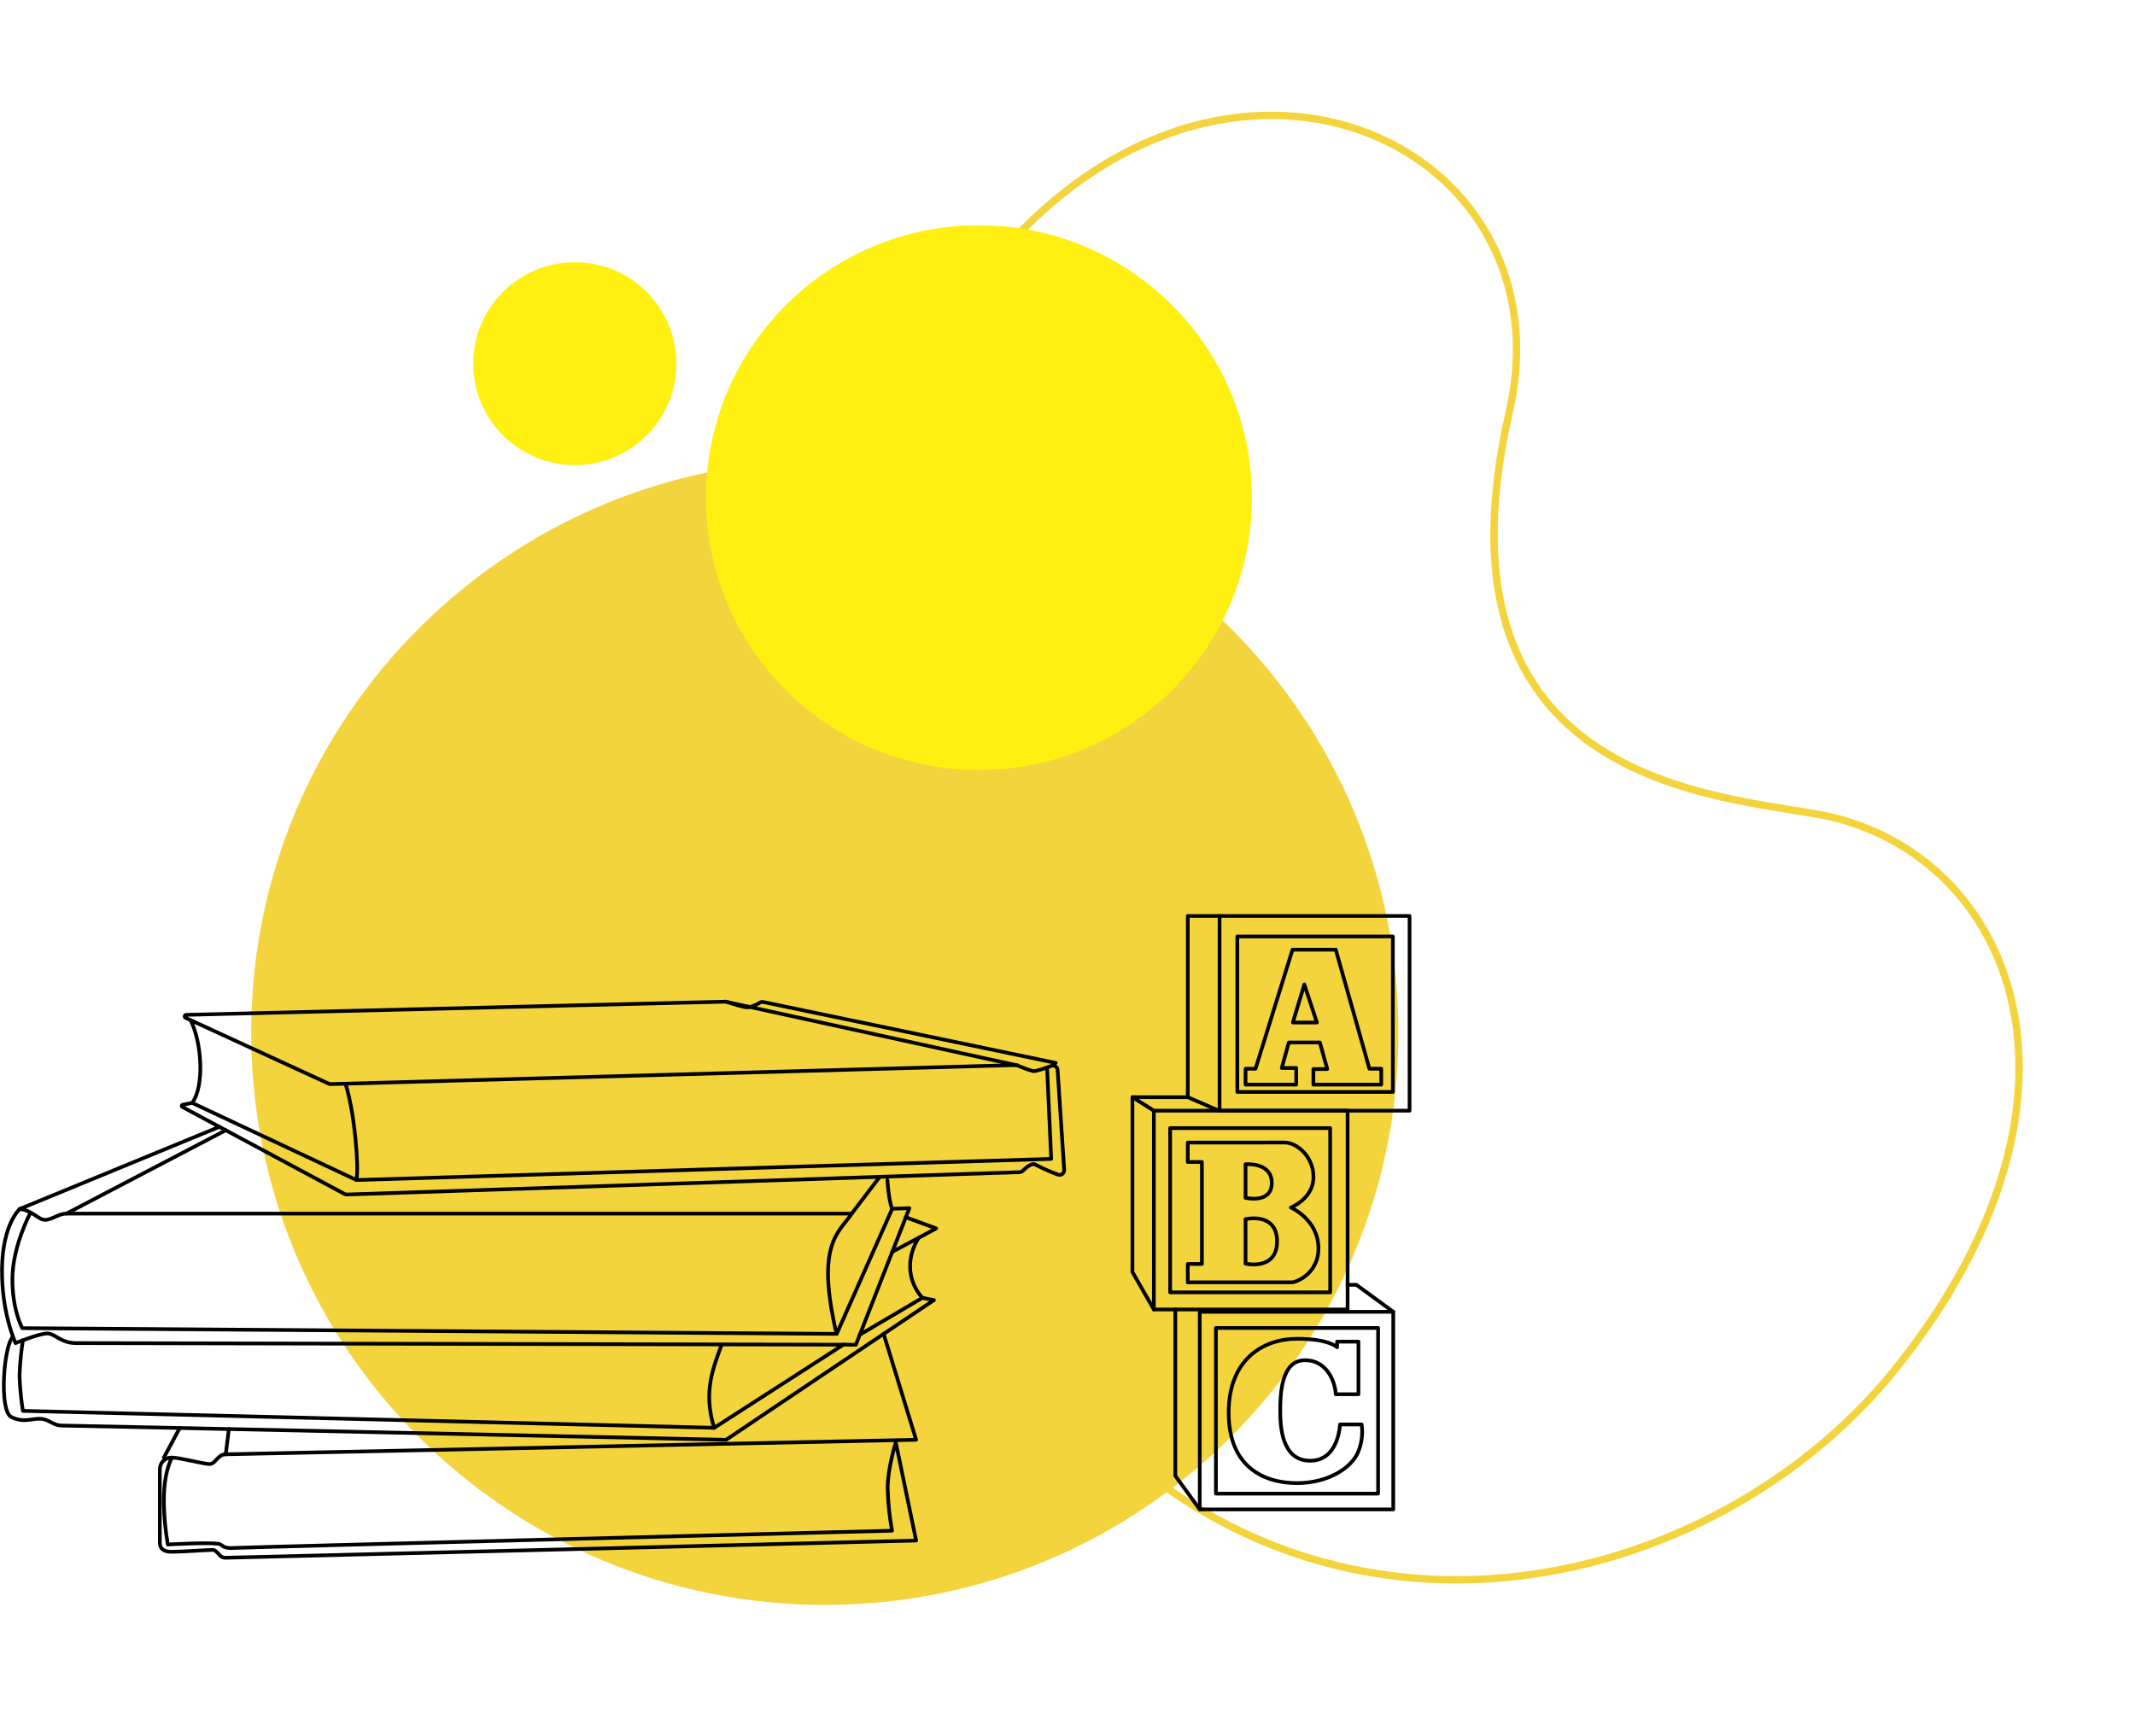 <svg width="578" height="470" viewBox="0 0 578 470" fill="none" xmlns="http://www.w3.org/2000/svg">
<g filter="url(#filter0_d_3171_63854)">
<path d="M389.601 122.82C365.638 227.774 453.503 225.208 477.805 231.691C527.695 245.064 551.862 310.238 493.848 382.436C442.334 446.53 328.609 471.654 258.953 378.924C169.395 259.652 184.897 158.345 247.445 82.23C311.348 4.426 406.592 48.393 389.601 122.82Z" fill="white"/>
</g>
<g filter="url(#filter1_d_3171_63854)">
<path d="M268.182 71.846L268.182 71.845C299.908 33.218 339.268 24.954 368.486 35.361C397.703 45.768 416.968 74.879 408.59 111.579C402.571 137.939 403.548 157.663 408.879 172.516C414.216 187.387 423.884 197.277 435.051 204.019C446.198 210.749 458.839 214.345 470.164 216.665C475.457 217.749 480.478 218.558 484.929 219.275C485.242 219.325 485.552 219.375 485.86 219.425C490.556 220.183 494.532 220.844 497.511 221.639C522.078 228.224 540.315 247.552 545.271 274.168C550.23 300.798 541.91 334.853 513.033 370.791C487.449 402.622 446.398 424.788 403.106 427.472C359.857 430.153 314.338 413.395 279.717 367.305C235.036 307.8 216.627 252.865 217.123 203.384C217.62 153.906 237.022 109.764 268.182 71.846Z" stroke="#F4D43C" stroke-width="2"/>
</g>
<g filter="url(#filter2_d_3171_63854)">
<path d="M223.296 434.538C309.063 434.538 378.592 365.169 378.592 279.598C378.592 194.027 309.063 124.658 223.296 124.658C137.528 124.658 68 194.027 68 279.598C68 365.169 137.528 434.538 223.296 434.538Z" fill="#F4D43C"/>
</g>
<g filter="url(#filter3_d_3171_63854)">
<path d="M265.024 208.471C305.84 208.471 338.929 175.459 338.929 134.736C338.929 94.013 305.84 61 265.024 61C224.207 61 191.119 94.013 191.119 134.736C191.119 175.459 224.207 208.471 265.024 208.471Z" fill="#FFF011"/>
</g>
<path d="M155.619 125.934C170.807 125.934 183.119 113.636 183.119 98.467C183.119 83.297 170.807 71 155.619 71C140.431 71 128.119 83.297 128.119 98.467C128.119 113.636 140.431 125.934 155.619 125.934Z" fill="#FFF011"/>
<path d="M52.029 298.61L49.411 299.132C49.351 299.146 49.297 299.177 49.255 299.221C49.213 299.266 49.186 299.323 49.177 299.383C49.168 299.444 49.178 299.506 49.205 299.561C49.232 299.616 49.275 299.661 49.328 299.691L93.281 323.27C93.479 323.372 93.7 323.422 93.922 323.416L276.034 317.373C276.351 317.361 276.652 317.23 276.877 317.007C277.618 316.274 279.385 314.69 280.31 315.331C282.276 316.351 284.304 317.247 286.381 318.014C286.579 318.091 286.793 318.117 287.003 318.09C287.214 318.063 287.414 317.983 287.586 317.858C287.757 317.733 287.895 317.567 287.985 317.375C288.075 317.183 288.116 316.971 288.103 316.759L286.317 289.701C286.306 289.504 286.248 289.312 286.149 289.141C286.049 288.97 285.911 288.826 285.745 288.719C285.579 288.611 285.39 288.545 285.193 288.525C284.997 288.504 284.798 288.531 284.614 288.602C282.92 289.234 280.384 290.122 279.669 290.003C278.236 289.595 276.835 289.084 275.475 288.474C275.311 288.404 275.133 288.369 274.953 288.373L89.563 293.519C89.368 293.528 89.174 293.49 88.996 293.409L50.235 275.581C50.147 275.542 50.075 275.474 50.032 275.389C49.988 275.304 49.974 275.206 49.994 275.112C50.013 275.018 50.064 274.933 50.138 274.872C50.211 274.811 50.304 274.777 50.4 274.775L196.424 271.204C196.574 271.2 196.723 271.225 196.864 271.277C197.779 271.588 201.149 272.751 202.358 272.751C203.565 272.556 204.718 272.114 205.746 271.451C205.881 271.367 206.032 271.311 206.189 271.286C206.346 271.261 206.507 271.267 206.662 271.305L285.804 287.787" stroke="black" stroke-linecap="round" stroke-linejoin="round"/>
<path d="M196.415 271.203L275.466 288.473" stroke="black" stroke-linecap="round" stroke-linejoin="round"/>
<path d="M51.607 276.212C54.62 282.255 55.417 293.986 52.029 298.61L96.494 319.496C97.2 316.264 96.073 301.366 93.528 293.409" stroke="black" stroke-linecap="round" stroke-linejoin="round"/>
<path d="M283.469 289.014L284.586 313.774L96.495 319.497" stroke="black" stroke-linecap="round" stroke-linejoin="round"/>
<path d="M59.391 305.093L5.365 327.326C5.365 327.326 0.723 331.309 0.549 343.414C0.375 355.52 4.211 363.651 4.211 363.651C4.211 363.651 10.621 361.041 12.773 361.041C14.925 361.041 16.39 363.651 20.593 363.651L231.714 364.082L246.191 327.124L241.548 327.271L226.513 361.151L6.034 359.604C6.034 359.604 3.223 354.549 3.369 345.868C3.516 337.188 8.14 328.589 8.14 328.589" stroke="black" stroke-linecap="round" stroke-linejoin="round"/>
<path d="M238.17 318.627L230.579 328.59H17.965C15.868 328.59 14.065 330.284 12.206 330.284C10.347 330.284 9.019 327.811 5.311 327.326" stroke="black" stroke-linecap="round" stroke-linejoin="round"/>
<path d="M61.113 306.018L17.984 328.59" stroke="black" stroke-linecap="round" stroke-linejoin="round"/>
<path d="M230.597 328.589C227.118 333.772 220.745 336.666 226.468 361.133" stroke="black" stroke-linecap="round" stroke-linejoin="round"/>
<path d="M241.502 327.271C240.532 324.735 240.248 319.497 240.248 319.497" stroke="black" stroke-linecap="round" stroke-linejoin="round"/>
<path d="M245.184 329.569L253.444 332.6L241.503 338.964" stroke="black" stroke-linecap="round" stroke-linejoin="round"/>
<path d="M6.199 362.845C5.708 366.042 5.402 369.265 5.283 372.497C5.399 375.681 5.705 378.854 6.199 382.002L193.356 386.58L228.381 364.036" stroke="black" stroke-linecap="round" stroke-linejoin="round"/>
<path d="M232.722 361.408L249.708 351.399L252.839 352.004L196.57 389.831C196.57 389.831 19.33 385.976 16.803 385.976C14.275 385.976 13.424 384.291 11.015 384.144C8.607 383.998 6.437 385.344 3.067 383.659C-0.302 381.974 0.998 364.338 3.489 361.948" stroke="black" stroke-linecap="round" stroke-linejoin="round"/>
<path d="M248.709 335.128C245.788 339.706 245.11 346.19 249.707 351.4" stroke="black" stroke-linecap="round" stroke-linejoin="round"/>
<path d="M195.352 364.082C193.155 370.318 190.252 376.719 193.356 386.626" stroke="black" stroke-linecap="round" stroke-linejoin="round"/>
<path d="M44.364 394.648L48.659 386.635" stroke="black" stroke-linecap="round" stroke-linejoin="round"/>
<path d="M46.507 394.647C45.134 397.687 44.346 401.057 44.365 406.798C44.421 410.615 44.779 414.421 45.436 418.18C45.436 418.18 58.714 417.42 59.721 418.18C60.728 418.94 61.158 419.27 63.859 419.096C66.561 418.922 241.503 414.444 241.503 414.444C240.794 410.619 240.396 406.742 240.313 402.852C240.313 397.431 242.519 390.554 242.519 390.554L248.014 417.109C248.014 417.109 62.761 421.77 61.012 421.77C59.263 421.77 58.897 419.646 57.578 419.646C56.26 419.646 48.971 420.158 46.471 420.158C43.971 420.158 43.275 418.995 43.275 417.75V397.825C43.267 397.403 43.345 396.985 43.503 396.594C43.661 396.204 43.897 395.849 44.195 395.552C44.493 395.254 44.849 395.02 45.24 394.863C45.631 394.706 46.049 394.629 46.471 394.638C48.623 394.638 55.106 396.396 56.727 396.396C58.347 396.396 58.961 393.759 61.076 393.759C63.191 393.759 248.014 389.822 248.014 389.822L239.214 361.124" stroke="black" stroke-linecap="round" stroke-linejoin="round"/>
<path d="M61.112 393.768L61.964 386.919" stroke="black" stroke-linecap="round" stroke-linejoin="round"/>
<path d="M321.562 248H330.17H381.604V300.725H329.987L321.562 297.063V248Z" stroke="black" stroke-linecap="round" stroke-linejoin="round"/>
<path d="M330.169 248V300.716" stroke="black" stroke-linecap="round" stroke-linejoin="round"/>
<path d="M377.08 253.549H334.977V295.652H377.08V253.549Z" stroke="black" stroke-linecap="round" stroke-linejoin="round"/>
<path d="M337.202 289.361H339.903L349.912 257.129H361.624L370.735 289.361H373.94V293.665H355.571V289.453H359.325L357.32 282.256H348.914L347.009 289.16H350.919V293.665H337.202V289.361Z" stroke="black" stroke-linecap="round" stroke-linejoin="round"/>
<path d="M350.012 276.844L353.116 266.543L356.522 276.844H350.012Z" stroke="black" stroke-linecap="round" stroke-linejoin="round"/>
<path d="M364.829 300.716H312.378V354.55H364.829V300.716Z" stroke="black" stroke-linecap="round" stroke-linejoin="round"/>
<path d="M360.112 305.442H316.791V349.907H360.112V305.442Z" stroke="black" stroke-linecap="round" stroke-linejoin="round"/>
<path d="M321.562 297.063H306.581V344.404L312.377 354.549" stroke="black" stroke-linecap="round" stroke-linejoin="round"/>
<path d="M312.377 300.716L306.581 297.063" stroke="black" stroke-linecap="round" stroke-linejoin="round"/>
<path d="M321.562 309.36V314.617H325.381V342.224H321.562V347.197H349.949C351.993 346.677 353.798 345.475 355.067 343.79C356.336 342.105 356.991 340.038 356.926 337.93C356.926 330.192 349.473 326.942 349.473 326.942C349.473 326.942 355.589 324.552 355.589 318.7C355.589 312.849 350.81 309.342 347.852 309.342L321.562 309.36Z" stroke="black" stroke-linecap="round" stroke-linejoin="round"/>
<path d="M337.201 315.229V324.313C337.201 324.313 344.298 326.025 344.298 320.293C344.298 314.561 337.201 315.229 337.201 315.229Z" stroke="black" stroke-linecap="round" stroke-linejoin="round"/>
<path d="M337.201 330.091V342.132C337.201 342.132 345.726 344.138 345.726 336.107C345.726 328.077 337.201 330.091 337.201 330.091Z" stroke="black" stroke-linecap="round" stroke-linejoin="round"/>
<path d="M377.19 355.172H324.804V408.676H377.19V355.172Z" stroke="black" stroke-linecap="round" stroke-linejoin="round"/>
<path d="M373.087 359.549H329.18V404.4H373.087V359.549Z" stroke="black" stroke-linecap="round" stroke-linejoin="round"/>
<path d="M318.191 354.55V399.592L324.803 408.676" stroke="black" stroke-linecap="round" stroke-linejoin="round"/>
<path d="M377.189 355.172L367.199 347.865H364.818" stroke="black" stroke-linecap="round" stroke-linejoin="round"/>
<path d="M361.605 377.497H367.768V363.249H361.99V364.787C361.99 364.787 359.875 362.48 351.121 362.48C342.367 362.48 332.633 367.681 332.633 382.506C332.633 397.331 342.358 401.561 351.121 401.561C359.884 401.561 366.229 397.138 367.768 392.899C368.688 390.612 368.988 388.123 368.638 385.683H362.768C362.768 385.683 362.475 395.499 354.683 395.499C346.89 395.499 346.597 385.967 346.597 382.02C346.597 378.074 346.689 368.285 353.236 368.285C359.783 368.285 361.605 375.043 361.605 377.497Z" stroke="black" stroke-linecap="round" stroke-linejoin="round"/>
<defs>
<filter id="filter0_d_3171_63854" x="166.149" y="11.253" width="391.503" height="458.512" filterUnits="userSpaceOnUse" color-interpolation-filters="sRGB">
<feFlood flood-opacity="0" result="BackgroundImageFix"/>
<feColorMatrix in="SourceAlpha" type="matrix" values="0 0 0 0 0 0 0 0 0 0 0 0 0 0 0 0 0 0 127 0" result="hardAlpha"/>
<feOffset/>
<feGaussianBlur stdDeviation="15"/>
<feColorMatrix type="matrix" values="0 0 0 0 0.812 0 0 0 0 0.82 0 0 0 0 0.863 0 0 0 0.6 0"/>
<feBlend mode="normal" in2="BackgroundImageFix" result="effect1_dropShadow_3171_63854"/>
<feBlend mode="normal" in="SourceGraphic" in2="effect1_dropShadow_3171_63854" result="shape"/>
</filter>
<filter id="filter1_d_3171_63854" x="186.113" y="0.234" width="391.503" height="458.512" filterUnits="userSpaceOnUse" color-interpolation-filters="sRGB">
<feFlood flood-opacity="0" result="BackgroundImageFix"/>
<feColorMatrix in="SourceAlpha" type="matrix" values="0 0 0 0 0 0 0 0 0 0 0 0 0 0 0 0 0 0 127 0" result="hardAlpha"/>
<feOffset/>
<feGaussianBlur stdDeviation="15"/>
<feColorMatrix type="matrix" values="0 0 0 0 0.812 0 0 0 0 0.82 0 0 0 0 0.863 0 0 0 0.6 0"/>
<feBlend mode="normal" in2="BackgroundImageFix" result="effect1_dropShadow_3171_63854"/>
<feBlend mode="normal" in="SourceGraphic" in2="effect1_dropShadow_3171_63854" result="shape"/>
</filter>
<filter id="filter2_d_3171_63854" x="38" y="94.658" width="370.592" height="369.88" filterUnits="userSpaceOnUse" color-interpolation-filters="sRGB">
<feFlood flood-opacity="0" result="BackgroundImageFix"/>
<feColorMatrix in="SourceAlpha" type="matrix" values="0 0 0 0 0 0 0 0 0 0 0 0 0 0 0 0 0 0 127 0" result="hardAlpha"/>
<feOffset/>
<feGaussianBlur stdDeviation="15"/>
<feColorMatrix type="matrix" values="0 0 0 0 0.812 0 0 0 0 0.82 0 0 0 0 0.863 0 0 0 0.6 0"/>
<feBlend mode="normal" in2="BackgroundImageFix" result="effect1_dropShadow_3171_63854"/>
<feBlend mode="normal" in="SourceGraphic" in2="effect1_dropShadow_3171_63854" result="shape"/>
</filter>
<filter id="filter3_d_3171_63854" x="161.119" y="31" width="207.81" height="207.471" filterUnits="userSpaceOnUse" color-interpolation-filters="sRGB">
<feFlood flood-opacity="0" result="BackgroundImageFix"/>
<feColorMatrix in="SourceAlpha" type="matrix" values="0 0 0 0 0 0 0 0 0 0 0 0 0 0 0 0 0 0 127 0" result="hardAlpha"/>
<feOffset/>
<feGaussianBlur stdDeviation="15"/>
<feColorMatrix type="matrix" values="0 0 0 0 0.812 0 0 0 0 0.82 0 0 0 0 0.863 0 0 0 0.6 0"/>
<feBlend mode="normal" in2="BackgroundImageFix" result="effect1_dropShadow_3171_63854"/>
<feBlend mode="normal" in="SourceGraphic" in2="effect1_dropShadow_3171_63854" result="shape"/>
</filter>
</defs>
</svg>
